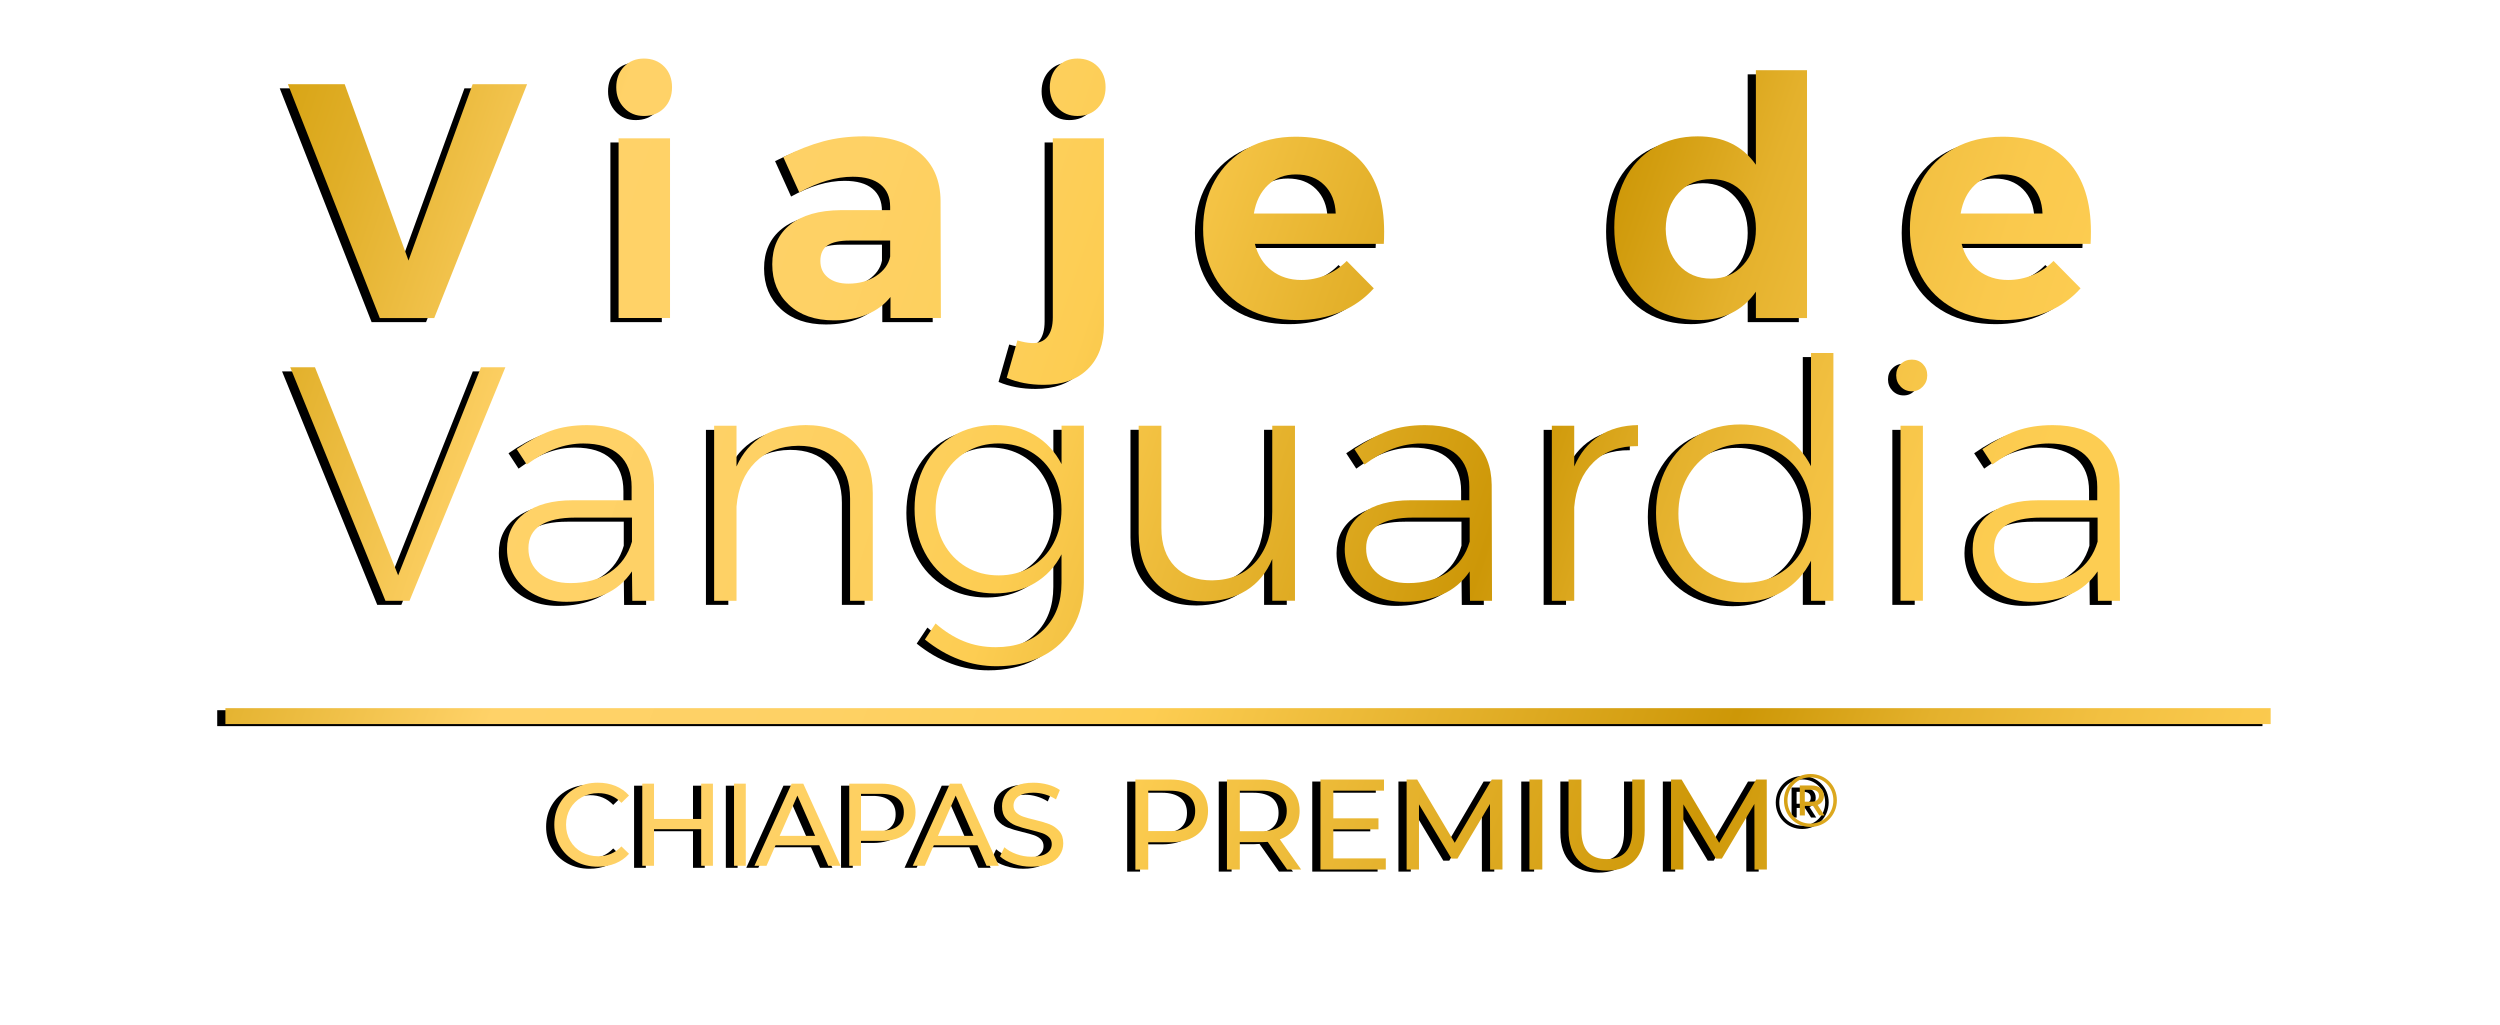 <svg xmlns="http://www.w3.org/2000/svg" xmlns:xlink="http://www.w3.org/1999/xlink" id="Capa_1" viewBox="0 0 1220 500"><defs><style>.cls-1{fill:url(#Degradado_sin_nombre_22);}.cls-2{fill:url(#Degradado_sin_nombre_22-27);}.cls-3{fill:url(#Degradado_sin_nombre_22-33);}.cls-4{fill:url(#Degradado_sin_nombre_22-32);}.cls-5{fill:url(#Degradado_sin_nombre_22-31);}.cls-6{fill:url(#Degradado_sin_nombre_22-30);}.cls-7{fill:url(#Degradado_sin_nombre_22-26);}.cls-8{fill:url(#Degradado_sin_nombre_22-29);}.cls-9{fill:url(#Degradado_sin_nombre_22-28);}.cls-10{fill:url(#Degradado_sin_nombre_22-20);}.cls-11{fill:url(#Degradado_sin_nombre_22-23);}.cls-12{fill:url(#Degradado_sin_nombre_22-21);}.cls-13{fill:url(#Degradado_sin_nombre_22-24);}.cls-14{fill:url(#Degradado_sin_nombre_22-22);}.cls-15{fill:url(#Degradado_sin_nombre_22-25);}.cls-16{fill:url(#Degradado_sin_nombre_22-14);}.cls-17{fill:url(#Degradado_sin_nombre_22-19);}.cls-18{fill:url(#Degradado_sin_nombre_22-17);}.cls-19{fill:url(#Degradado_sin_nombre_22-18);}.cls-20{fill:url(#Degradado_sin_nombre_22-11);}.cls-21{fill:url(#Degradado_sin_nombre_22-12);}.cls-22{fill:url(#Degradado_sin_nombre_22-16);}.cls-23{fill:url(#Degradado_sin_nombre_22-10);}.cls-24{fill:url(#Degradado_sin_nombre_22-15);}.cls-25{fill:url(#Degradado_sin_nombre_22-13);}.cls-26{fill:url(#Degradado_sin_nombre_22-7);}.cls-27{fill:url(#Degradado_sin_nombre_22-5);}.cls-28{fill:url(#Degradado_sin_nombre_22-9);}.cls-29{fill:url(#Degradado_sin_nombre_22-8);}.cls-30{fill:url(#Degradado_sin_nombre_22-6);}.cls-31{fill:url(#Degradado_sin_nombre_22-3);}.cls-32{fill:url(#Degradado_sin_nombre_22-2);}.cls-33{fill:url(#Degradado_sin_nombre_22-4);}</style><linearGradient id="Degradado_sin_nombre_22" x1="33.41" y1="203.11" x2="1076.92" y2="594.18" gradientUnits="userSpaceOnUse"><stop offset="0" stop-color="#cf9a01"></stop><stop offset=".09" stop-color="#e0ae27"></stop><stop offset=".22" stop-color="#ffd268"></stop><stop offset=".35" stop-color="#fed165"></stop><stop offset=".44" stop-color="#fdcf5b"></stop><stop offset=".49" stop-color="#fdcd52"></stop><stop offset=".73" stop-color="#cd9707"></stop><stop offset=".75" stop-color="#d29d0f"></stop><stop offset=".81" stop-color="#e4b12c"></stop><stop offset=".88" stop-color="#f2c041"></stop><stop offset=".94" stop-color="#fac94d"></stop><stop offset="1" stop-color="#fdcd52"></stop></linearGradient><linearGradient id="Degradado_sin_nombre_22-2" x1="38.91" y1="188.42" x2="1082.43" y2="579.49" xlink:href="#Degradado_sin_nombre_22"></linearGradient><linearGradient id="Degradado_sin_nombre_22-3" x1="45.08" y1="171.96" x2="1088.59" y2="563.03" xlink:href="#Degradado_sin_nombre_22"></linearGradient><linearGradient id="Degradado_sin_nombre_22-4" x1="51.22" y1="155.57" x2="1094.74" y2="546.64" xlink:href="#Degradado_sin_nombre_22"></linearGradient><linearGradient id="Degradado_sin_nombre_22-5" x1="56.12" y1="142.51" x2="1099.63" y2="533.58" xlink:href="#Degradado_sin_nombre_22"></linearGradient><linearGradient id="Degradado_sin_nombre_22-6" x1="61.15" y1="129.07" x2="1104.67" y2="520.14" xlink:href="#Degradado_sin_nombre_22"></linearGradient><linearGradient id="Degradado_sin_nombre_22-7" x1="67.11" y1="113.17" x2="1110.63" y2="504.23" xlink:href="#Degradado_sin_nombre_22"></linearGradient><linearGradient id="Degradado_sin_nombre_22-8" x1="76.48" y1="88.18" x2="1119.99" y2="479.25" xlink:href="#Degradado_sin_nombre_22"></linearGradient><linearGradient id="Degradado_sin_nombre_22-9" x1="-.29" y1="293.02" x2="1043.22" y2="684.09" xlink:href="#Degradado_sin_nombre_22"></linearGradient><linearGradient id="Degradado_sin_nombre_22-10" x1="4.51" y1="280.23" x2="1048.02" y2="671.3" xlink:href="#Degradado_sin_nombre_22"></linearGradient><linearGradient id="Degradado_sin_nombre_22-11" x1="8.25" y1="270.24" x2="1051.76" y2="661.31" xlink:href="#Degradado_sin_nombre_22"></linearGradient><linearGradient id="Degradado_sin_nombre_22-12" x1="10.59" y1="263.99" x2="1054.1" y2="655.06" xlink:href="#Degradado_sin_nombre_22"></linearGradient><linearGradient id="Degradado_sin_nombre_22-13" x1="16.07" y1="249.38" x2="1059.58" y2="640.45" xlink:href="#Degradado_sin_nombre_22"></linearGradient><linearGradient id="Degradado_sin_nombre_22-14" x1="20.1" y1="238.61" x2="1063.62" y2="629.68" xlink:href="#Degradado_sin_nombre_22"></linearGradient><linearGradient id="Degradado_sin_nombre_22-15" x1="25.82" y1="223.35" x2="1069.33" y2="614.42" xlink:href="#Degradado_sin_nombre_22"></linearGradient><linearGradient id="Degradado_sin_nombre_22-16" x1="56.2" y1="142.29" x2="1099.71" y2="533.35" xlink:href="#Degradado_sin_nombre_22"></linearGradient><linearGradient id="Degradado_sin_nombre_22-17" x1="46.45" y1="178.71" x2="918.37" y2="472.02" xlink:href="#Degradado_sin_nombre_22"></linearGradient><linearGradient id="Degradado_sin_nombre_22-18" x1="48.72" y1="171.95" x2="920.64" y2="465.26" xlink:href="#Degradado_sin_nombre_22"></linearGradient><linearGradient id="Degradado_sin_nombre_22-19" x1="58.15" y1="143.93" x2="930.07" y2="437.23" xlink:href="#Degradado_sin_nombre_22"></linearGradient><linearGradient id="Degradado_sin_nombre_22-20" x1="66.38" y1="119.45" x2="938.3" y2="412.75" xlink:href="#Degradado_sin_nombre_22"></linearGradient><linearGradient id="Degradado_sin_nombre_22-21" x1="81.64" y1="74.09" x2="953.56" y2="367.39" xlink:href="#Degradado_sin_nombre_22"></linearGradient><linearGradient id="Degradado_sin_nombre_22-22" x1="90.28" y1="48.42" x2="962.2" y2="341.72" xlink:href="#Degradado_sin_nombre_22"></linearGradient><linearGradient id="Degradado_sin_nombre_22-23" x1="99.21" y1="21.87" x2="971.13" y2="315.17" xlink:href="#Degradado_sin_nombre_22"></linearGradient><linearGradient id="Degradado_sin_nombre_22-24" x1="113.58" y1="-20.85" x2="985.5" y2="272.45" xlink:href="#Degradado_sin_nombre_22"></linearGradient><linearGradient id="Degradado_sin_nombre_22-25" x1="119.55" y1="-38.6" x2="991.47" y2="254.7" xlink:href="#Degradado_sin_nombre_22"></linearGradient><linearGradient id="Degradado_sin_nombre_22-26" x1="121.43" y1="-44.18" x2="993.35" y2="249.12" xlink:href="#Degradado_sin_nombre_22"></linearGradient><linearGradient id="Degradado_sin_nombre_22-27" x1="88.56" y1="53.51" x2="960.49" y2="346.81" xlink:href="#Degradado_sin_nombre_22"></linearGradient><linearGradient id="Degradado_sin_nombre_22-28" x1="99.42" y1="21.25" x2="971.34" y2="314.55" xlink:href="#Degradado_sin_nombre_22"></linearGradient><linearGradient id="Degradado_sin_nombre_22-29" x1="104.32" y1="6.67" x2="976.24" y2="299.97" xlink:href="#Degradado_sin_nombre_22"></linearGradient><linearGradient id="Degradado_sin_nombre_22-30" x1="115.37" y1="-26.17" x2="987.29" y2="267.13" xlink:href="#Degradado_sin_nombre_22"></linearGradient><linearGradient id="Degradado_sin_nombre_22-31" x1="126.36" y1="-58.86" x2="998.28" y2="234.44" xlink:href="#Degradado_sin_nombre_22"></linearGradient><linearGradient id="Degradado_sin_nombre_22-32" x1="153.52" y1="-139.6" x2="1025.45" y2="153.7" xlink:href="#Degradado_sin_nombre_22"></linearGradient><linearGradient id="Degradado_sin_nombre_22-33" x1="161.42" y1="-163.08" x2="1033.34" y2="130.22" xlink:href="#Degradado_sin_nombre_22"></linearGradient></defs><g><g><path d="M585.53,396.72c0,9.54-6.9,15.32-18.33,15.32h-10.86v13.31h-6.28v-43.94h17.14c11.42,0,18.33,5.77,18.33,15.32h0Zm-6.28-.01c0-6.28-4.21-9.85-12.24-9.85h-10.67v19.71h10.67c8.03,0,12.24-3.58,12.24-9.85h0Z"></path><path d="M624.13,425.34l-9.48-13.5c-.88,.06-1.82,.13-2.76,.13h-10.86v13.37h-6.28v-43.94h17.14c11.42,0,18.33,5.77,18.33,15.32,0,6.78-3.51,11.67-9.67,13.87l10.42,14.75h-6.84Zm-.19-28.62c0-6.28-4.21-9.85-12.24-9.85h-10.67v19.77h10.67c8.03,0,12.24-3.64,12.24-9.92h0Z"></path><path d="M672.27,419.88v5.46h-31.89v-43.94h31.01v5.46h-24.73v13.5h22.03v5.34h-22.03v14.19h25.61Z"></path><path d="M723.17,425.34l-.06-32.01-15.88,26.68h-2.89l-15.88-26.49v31.82h-6.03v-43.94h5.15l18.33,30.88,18.08-30.88h5.15l.06,43.94h-6.03Z"></path><path d="M742.37,381.4h6.28v43.94h-6.28v-43.94Z"></path><path d="M761.45,406.38v-24.98h6.28v24.73c0,9.73,4.46,14.12,12.37,14.12s12.43-4.39,12.43-14.12v-24.73h6.09v24.98c0,12.74-6.97,19.46-18.58,19.46s-18.58-6.72-18.58-19.46h-.01Z"></path><path d="M852.2,425.34l-.06-32.01-15.88,26.68h-2.89l-15.88-26.49v31.82h-6.03v-43.94h5.15l18.33,30.88,18.08-30.88h5.15l.06,43.94h-6.03Z"></path><path d="M892.4,391.56c0,7.28-5.67,12.99-12.95,12.99s-12.88-5.71-12.88-12.92,5.6-12.92,12.95-12.92,12.88,5.56,12.88,12.84h0Zm-1.72,.01c0-6.37-4.72-11.2-11.16-11.2s-11.23,4.98-11.23,11.27,4.79,11.27,11.16,11.27,11.23-4.98,11.23-11.34h0Zm-7.68,2.23l3.33,5.16h-2.52l-3.04-4.68h-3.99v4.68h-2.49v-14.64h5.85c3.66,0,5.93,1.94,5.93,4.98,0,2.23-1.13,3.81-3.07,4.5Zm.66-4.5c0-1.87-1.35-2.89-3.7-2.89h-3.22v5.82h3.22c2.34,0,3.7-1.06,3.7-2.93Z"></path><g><path d="M276.83,421.3c-3.22-1.77-5.75-4.22-7.58-7.33s-2.75-6.61-2.75-10.51,.92-7.4,2.75-10.51,4.37-5.55,7.61-7.33c3.24-1.78,6.87-2.67,10.88-2.67,3.13,0,5.99,.52,8.59,1.57,2.59,1.05,4.81,2.6,6.64,4.67l-3.72,3.61c-3.02-3.17-6.78-4.75-11.28-4.75-2.97,0-5.67,.67-8.07,2s-4.28,3.18-5.64,5.52c-1.36,2.35-2.03,4.98-2.03,7.88s.68,5.52,2.03,7.87c1.36,2.35,3.24,4.19,5.64,5.53,2.4,1.34,5.1,2,8.07,2,4.47,0,8.23-1.6,11.28-4.81l3.72,3.61c-1.83,2.06-4.06,3.63-6.67,4.7-2.62,1.07-5.49,1.6-8.62,1.6-4.01,0-7.62-.89-10.85-2.66Z"></path><path d="M343.91,383.42v40.08h-5.73v-17.86h-23.02v17.86h-5.73v-40.08h5.73v17.23h23.02v-17.23h5.73Z"></path><path d="M354.21,383.42h5.73v40.08h-5.73v-40.08Z"></path><path d="M395.78,413.48h-21.3l-4.41,10.02h-5.9l18.15-40.08h5.67l18.21,40.08h-6.01l-4.41-10.02Zm-2-4.58l-8.65-19.64-8.65,19.64h17.29Z"></path><path d="M438.32,387.14c2.98,2.48,4.47,5.9,4.47,10.25s-1.49,7.77-4.47,10.25c-2.97,2.48-7.06,3.72-12.25,3.72h-9.91v12.14h-5.73v-40.08h15.63c5.19,0,9.28,1.24,12.25,3.72Zm-4.12,16.92c1.91-1.54,2.87-3.77,2.87-6.67s-.96-5.12-2.87-6.67c-1.91-1.54-4.67-2.32-8.3-2.32h-9.73v17.98h9.73c3.63,0,6.4-.77,8.3-2.32Z"></path><path d="M473.02,413.48h-21.3l-4.41,10.02h-5.9l18.15-40.08h5.67l18.21,40.08h-6.01l-4.41-10.02Zm-2-4.58l-8.65-19.64-8.65,19.64h17.29Z"></path><path d="M490.62,422.56c-2.81-.94-5.01-2.15-6.61-3.64l2.12-4.47c1.53,1.37,3.48,2.49,5.87,3.35,2.38,.86,4.84,1.29,7.35,1.29,3.32,0,5.8-.56,7.44-1.69s2.46-2.62,2.46-4.5c0-1.37-.45-2.49-1.34-3.35-.9-.86-2-1.52-3.32-1.97-1.32-.46-3.18-.97-5.58-1.55-3.01-.72-5.45-1.45-7.3-2.17-1.85-.72-3.44-1.84-4.75-3.35-1.32-1.51-1.97-3.54-1.97-6.1,0-2.14,.56-4.07,1.69-5.78,1.13-1.72,2.84-3.09,5.12-4.12,2.29-1.03,5.13-1.55,8.53-1.55,2.37,0,4.7,.31,6.98,.92,2.29,.61,4.26,1.49,5.9,2.64l-1.89,4.58c-1.68-1.07-3.47-1.88-5.38-2.44-1.91-.55-3.78-.83-5.61-.83-3.24,0-5.68,.59-7.3,1.78-1.62,1.18-2.43,2.71-2.43,4.58,0,1.37,.46,2.49,1.37,3.35,.92,.86,2.05,1.53,3.41,2,1.36,.48,3.2,.98,5.53,1.52,3.01,.72,5.44,1.45,7.27,2.17s3.41,1.83,4.72,3.32c1.32,1.49,1.97,3.49,1.97,6.01,0,2.1-.57,4.02-1.72,5.75-1.14,1.74-2.88,3.11-5.21,4.12-2.33,1.01-5.19,1.52-8.59,1.52-3.01,0-5.92-.46-8.73-1.4Z"></path></g></g><rect x="106" y="346.58" width="998.08" height="7.77"></rect></g><g><g><path class="cls-1" d="M589.53,395.72c0,9.54-6.9,15.32-18.33,15.32h-10.86v13.31h-6.28v-43.94h17.14c11.42,0,18.33,5.77,18.33,15.32h0Zm-6.28-.01c0-6.28-4.21-9.85-12.24-9.85h-10.67v19.71h10.67c8.03,0,12.24-3.58,12.24-9.85h0Z"></path><path class="cls-32" d="M628.13,424.34l-9.48-13.5c-.88,.06-1.82,.13-2.76,.13h-10.86v13.37h-6.28v-43.94h17.14c11.42,0,18.33,5.77,18.33,15.32,0,6.78-3.51,11.67-9.67,13.87l10.42,14.75h-6.84Zm-.19-28.62c0-6.28-4.21-9.85-12.24-9.85h-10.67v19.77h10.67c8.03,0,12.24-3.64,12.24-9.92h0Z"></path><path class="cls-31" d="M676.27,418.88v5.46h-31.89v-43.94h31.01v5.46h-24.73v13.5h22.03v5.34h-22.03v14.19h25.61Z"></path><path class="cls-33" d="M727.17,424.34l-.06-32.01-15.88,26.68h-2.89l-15.88-26.49v31.82h-6.03v-43.94h5.15l18.33,30.88,18.08-30.88h5.15l.06,43.94h-6.03Z"></path><path class="cls-27" d="M746.37,380.4h6.28v43.94h-6.28v-43.94Z"></path><path class="cls-30" d="M765.45,405.38v-24.98h6.28v24.73c0,9.73,4.46,14.12,12.37,14.12s12.43-4.39,12.43-14.12v-24.73h6.09v24.98c0,12.74-6.97,19.46-18.58,19.46s-18.58-6.72-18.58-19.46h-.01Z"></path><path class="cls-26" d="M856.2,424.34l-.06-32.01-15.88,26.68h-2.89l-15.88-26.49v31.82h-6.03v-43.94h5.15l18.33,30.88,18.08-30.88h5.15l.06,43.94h-6.03Z"></path><path class="cls-29" d="M896.4,390.56c0,7.28-5.67,12.99-12.95,12.99s-12.88-5.71-12.88-12.92,5.6-12.92,12.95-12.92,12.88,5.56,12.88,12.84h0Zm-1.72,.01c0-6.37-4.72-11.2-11.16-11.2s-11.23,4.98-11.23,11.27,4.79,11.27,11.16,11.27,11.23-4.98,11.23-11.34h0Zm-7.68,2.23l3.33,5.16h-2.52l-3.04-4.68h-3.99v4.68h-2.49v-14.64h5.85c3.66,0,5.93,1.94,5.93,4.98,0,2.23-1.13,3.81-3.07,4.5Zm.66-4.5c0-1.87-1.35-2.89-3.7-2.89h-3.22v5.82h3.22c2.34,0,3.7-1.06,3.7-2.93Z"></path><g><path class="cls-28" d="M280.83,420.3c-3.22-1.77-5.75-4.22-7.58-7.33s-2.75-6.61-2.75-10.51,.92-7.4,2.75-10.51,4.37-5.55,7.61-7.33c3.24-1.78,6.87-2.67,10.88-2.67,3.13,0,5.99,.52,8.59,1.57,2.59,1.05,4.81,2.6,6.64,4.67l-3.72,3.61c-3.02-3.17-6.78-4.75-11.28-4.75-2.97,0-5.67,.67-8.07,2s-4.28,3.18-5.64,5.52c-1.36,2.35-2.03,4.98-2.03,7.88s.68,5.52,2.03,7.87c1.36,2.35,3.24,4.19,5.64,5.53,2.4,1.34,5.1,2,8.07,2,4.47,0,8.23-1.6,11.28-4.81l3.72,3.61c-1.83,2.06-4.06,3.63-6.67,4.7-2.62,1.07-5.49,1.6-8.62,1.6-4.01,0-7.62-.89-10.85-2.66Z"></path><path class="cls-23" d="M347.91,382.42v40.08h-5.73v-17.86h-23.02v17.86h-5.73v-40.08h5.73v17.23h23.02v-17.23h5.73Z"></path><path class="cls-20" d="M358.21,382.42h5.73v40.08h-5.73v-40.08Z"></path><path class="cls-21" d="M399.78,412.48h-21.3l-4.41,10.02h-5.9l18.15-40.08h5.67l18.21,40.08h-6.01l-4.41-10.02Zm-2-4.58l-8.65-19.64-8.65,19.64h17.29Z"></path><path class="cls-25" d="M442.32,386.14c2.98,2.48,4.47,5.9,4.47,10.25s-1.49,7.77-4.47,10.25c-2.97,2.48-7.06,3.72-12.25,3.72h-9.91v12.14h-5.73v-40.08h15.63c5.19,0,9.28,1.24,12.25,3.72Zm-4.12,16.92c1.91-1.54,2.87-3.77,2.87-6.67s-.96-5.12-2.87-6.67c-1.91-1.54-4.67-2.32-8.3-2.32h-9.73v17.98h9.73c3.63,0,6.4-.77,8.3-2.32Z"></path><path class="cls-16" d="M477.02,412.48h-21.3l-4.41,10.02h-5.9l18.15-40.08h5.67l18.21,40.08h-6.01l-4.41-10.02Zm-2-4.58l-8.65-19.64-8.65,19.64h17.29Z"></path><path class="cls-24" d="M494.62,421.56c-2.81-.94-5.01-2.15-6.61-3.64l2.12-4.47c1.53,1.37,3.48,2.49,5.87,3.35,2.38,.86,4.84,1.29,7.35,1.29,3.32,0,5.8-.56,7.44-1.69s2.46-2.62,2.46-4.5c0-1.37-.45-2.49-1.34-3.35-.9-.86-2-1.52-3.32-1.97-1.32-.46-3.18-.97-5.58-1.55-3.01-.72-5.45-1.45-7.3-2.17-1.85-.72-3.44-1.84-4.75-3.35-1.32-1.51-1.97-3.54-1.97-6.1,0-2.14,.56-4.07,1.69-5.78,1.13-1.72,2.84-3.09,5.12-4.12,2.29-1.03,5.13-1.55,8.53-1.55,2.37,0,4.7,.31,6.98,.92,2.29,.61,4.26,1.49,5.9,2.64l-1.89,4.58c-1.68-1.07-3.47-1.88-5.38-2.44-1.91-.55-3.78-.83-5.61-.83-3.24,0-5.68,.59-7.3,1.78-1.62,1.18-2.43,2.71-2.43,4.58,0,1.37,.46,2.49,1.37,3.35,.92,.86,2.05,1.53,3.41,2,1.36,.48,3.2,.98,5.53,1.52,3.01,.72,5.44,1.45,7.27,2.17s3.41,1.83,4.72,3.32c1.32,1.49,1.97,3.49,1.97,6.01,0,2.1-.57,4.02-1.72,5.75-1.14,1.74-2.88,3.11-5.21,4.12-2.33,1.01-5.19,1.52-8.59,1.52-3.01,0-5.92-.46-8.73-1.4Z"></path></g></g><rect class="cls-22" x="110" y="345.58" width="998.08" height="7.77"></rect></g><g><g><path d="M137.65,181.24h12.06l40.59,101.55,40.42-101.55h11.9l-46.78,113.94h-11.74l-46.46-113.94Z"></path><path d="M304.56,295.18l-.16-14.34c-3.37,5-7.77,8.72-13.2,11.17-5.44,2.45-11.68,3.67-18.75,3.67-5.76,0-10.84-1.11-15.24-3.34-4.4-2.23-7.8-5.3-10.19-9.21-2.39-3.91-3.59-8.31-3.59-13.2,0-7.39,2.85-13.2,8.56-17.44,5.71-4.24,13.55-6.36,23.55-6.36h28.69v-6.52c0-6.74-2.01-11.95-6.03-15.65-4.02-3.69-9.89-5.54-17.6-5.54-9.13,0-18.31,3.42-27.55,10.27l-4.89-7.5c5.76-4.02,11.25-6.98,16.46-8.88,5.22-1.9,11.19-2.85,17.93-2.85,10.32,0,18.31,2.58,23.96,7.74,5.65,5.16,8.53,12.31,8.64,21.43l.16,56.56h-10.76Zm-10.84-13.94c5.27-3.53,8.83-8.5,10.68-14.91v-11.74h-27.55c-7.5,0-13.2,1.25-17.11,3.75-3.91,2.5-5.87,6.25-5.87,11.25s1.87,9.21,5.62,12.31c3.75,3.1,8.72,4.65,14.92,4.65,7.6,0,14.04-1.76,19.32-5.3Z"></path><path d="M413.2,218.32c5.81,5.92,8.72,14.05,8.72,24.37v52.49h-11.08v-49.88c0-8.04-2.23-14.34-6.68-18.91-4.46-4.56-10.65-6.85-18.58-6.85-8.8,.11-15.84,2.83-21.11,8.15-5.27,5.33-8.29,12.5-9.05,21.52v45.97h-10.92v-85.41h10.92v19.89c2.93-6.63,7.25-11.63,12.96-15,5.71-3.37,12.63-5.11,20.78-5.22,10.21,0,18.23,2.96,24.04,8.88Z"></path><path d="M524.93,209.76v76.45c0,8.26-1.74,15.48-5.22,21.68-3.48,6.19-8.45,10.95-14.91,14.26-6.47,3.31-13.94,4.97-22.41,4.97-12.61,0-24.29-4.35-35.04-13.04l5.22-7.82c4.34,3.8,8.91,6.68,13.69,8.64,4.78,1.96,10,2.93,15.65,2.93,9.78,0,17.58-2.85,23.39-8.56,5.81-5.71,8.72-13.34,8.72-22.9v-13.86c-3.04,5.98-7.39,10.65-13.04,14.02-5.65,3.37-12.17,5.05-19.56,5.05s-14.37-1.77-20.29-5.3c-5.92-3.53-10.54-8.42-13.85-14.67-3.32-6.25-4.97-13.34-4.97-21.27s1.66-15,4.97-21.19c3.31-6.19,7.96-11.03,13.94-14.51,5.97-3.48,12.77-5.22,20.38-5.22s13.85,1.66,19.4,4.97c5.54,3.32,9.89,8.02,13.04,14.1v-18.75h10.92Zm-25.75,68.87c4.67-2.77,8.31-6.6,10.92-11.49,2.61-4.89,3.91-10.38,3.91-16.46s-1.3-11.74-3.91-16.63c-2.61-4.89-6.25-8.72-10.92-11.49-4.67-2.77-9.94-4.16-15.81-4.16s-11.14,1.39-15.81,4.16c-4.67,2.77-8.34,6.6-11,11.49-2.66,4.89-3.99,10.43-3.99,16.63s1.33,11.71,3.99,16.54c2.66,4.84,6.3,8.64,10.92,11.41,4.62,2.77,9.92,4.16,15.89,4.16s11.14-1.39,15.81-4.16Z"></path><path d="M627.95,209.76v85.41h-11.08v-20.38c-2.83,6.74-7.04,11.85-12.63,15.32-5.6,3.48-12.36,5.27-20.29,5.38-10.11,0-18.01-2.96-23.72-8.88-5.71-5.92-8.56-14.04-8.56-24.37v-52.49h11.08v49.88c0,8.04,2.2,14.32,6.6,18.83,4.4,4.51,10.46,6.76,18.17,6.76,9.13-.11,16.3-3.23,21.52-9.37,5.22-6.14,7.82-14.21,7.82-24.21v-41.89h11.08Z"></path><path d="M713.36,295.18l-.16-14.34c-3.37,5-7.77,8.72-13.2,11.17-5.44,2.45-11.68,3.67-18.75,3.67-5.76,0-10.84-1.11-15.24-3.34-4.4-2.23-7.8-5.3-10.19-9.21-2.39-3.91-3.59-8.31-3.59-13.2,0-7.39,2.85-13.2,8.56-17.44,5.71-4.24,13.55-6.36,23.55-6.36h28.69v-6.52c0-6.74-2.01-11.95-6.03-15.65-4.02-3.69-9.89-5.54-17.6-5.54-9.13,0-18.31,3.42-27.55,10.27l-4.89-7.5c5.76-4.02,11.25-6.98,16.46-8.88,5.22-1.9,11.19-2.85,17.93-2.85,10.32,0,18.31,2.58,23.96,7.74,5.65,5.16,8.53,12.31,8.64,21.43l.16,56.56h-10.76Zm-10.84-13.94c5.27-3.53,8.83-8.5,10.68-14.91v-11.74h-27.55c-7.5,0-13.2,1.25-17.11,3.75-3.91,2.5-5.87,6.25-5.87,11.25s1.87,9.21,5.62,12.31c3.75,3.1,8.72,4.65,14.92,4.65,7.6,0,14.04-1.76,19.32-5.3Z"></path><path d="M776.36,214.74c5.27-3.42,11.6-5.19,18.99-5.3v10.27c-9.02-.11-16.27,2.53-21.76,7.91-5.49,5.38-8.61,12.69-9.37,21.92v45.64h-10.92v-85.41h10.92v19.89c2.83-6.52,6.87-11.49,12.14-14.91Z"></path><path d="M890.7,174.23v120.95h-10.92v-19.56c-3.26,6.41-7.82,11.38-13.69,14.91-5.87,3.53-12.71,5.3-20.54,5.3s-15.21-1.85-21.52-5.54c-6.3-3.69-11.19-8.86-14.67-15.48-3.48-6.63-5.22-14.12-5.22-22.49s1.76-15.81,5.3-22.33c3.53-6.52,8.42-11.63,14.67-15.32,6.25-3.69,13.34-5.54,21.27-5.54s14.7,1.79,20.62,5.38c5.92,3.59,10.51,8.59,13.77,15v-55.26h10.92Zm-26.57,107.82c4.89-2.88,8.72-6.87,11.49-11.98,2.77-5.11,4.16-10.92,4.16-17.44s-1.38-12.36-4.16-17.52c-2.77-5.16-6.6-9.21-11.49-12.14-4.89-2.93-10.43-4.4-16.63-4.4s-11.74,1.47-16.63,4.4c-4.89,2.93-8.75,6.98-11.57,12.14-2.83,5.16-4.24,11-4.24,17.52s1.39,12.33,4.16,17.44c2.77,5.11,6.63,9.1,11.57,11.98,4.94,2.88,10.51,4.32,16.71,4.32s11.74-1.44,16.63-4.32Z"></path><path d="M934.38,179.69c1.41,1.47,2.12,3.29,2.12,5.46s-.73,4.02-2.2,5.54c-1.47,1.52-3.23,2.28-5.3,2.28-2.17,0-3.99-.76-5.46-2.28-1.47-1.52-2.2-3.37-2.2-5.54s.73-3.99,2.2-5.46c1.47-1.47,3.29-2.2,5.46-2.2s3.97,.73,5.38,2.2Zm-10.92,30.07h10.92v85.41h-10.92v-85.41Z"></path><path d="M1019.79,295.18l-.16-14.34c-3.37,5-7.77,8.72-13.2,11.17-5.44,2.45-11.68,3.67-18.75,3.67-5.76,0-10.84-1.11-15.24-3.34-4.4-2.23-7.8-5.3-10.19-9.21-2.39-3.91-3.59-8.31-3.59-13.2,0-7.39,2.85-13.2,8.56-17.44,5.71-4.24,13.55-6.36,23.55-6.36h28.69v-6.52c0-6.74-2.01-11.95-6.03-15.65-4.02-3.69-9.89-5.54-17.6-5.54-9.13,0-18.31,3.42-27.55,10.27l-4.89-7.5c5.76-4.02,11.25-6.98,16.46-8.88,5.22-1.9,11.19-2.85,17.93-2.85,10.32,0,18.31,2.58,23.96,7.74,5.65,5.16,8.53,12.31,8.64,21.43l.16,56.56h-10.76Zm-10.84-13.94c5.27-3.53,8.83-8.5,10.68-14.91v-11.74h-27.55c-7.5,0-13.2,1.25-17.11,3.75-3.91,2.5-5.87,6.25-5.87,11.25s1.87,9.21,5.62,12.31c3.75,3.1,8.72,4.65,14.92,4.65,7.6,0,14.04-1.76,19.32-5.3Z"></path></g><g><path d="M136.51,43.1h27.71l31.13,86.06,31.3-86.06h26.57l-45.31,114.1h-26.57l-44.83-114.1Z"></path><path d="M320.12,34.47c2.55,2.61,3.83,5.98,3.83,10.11s-1.28,7.5-3.83,10.11c-2.55,2.61-5.84,3.91-9.86,3.91s-7.15-1.33-9.7-3.99c-2.55-2.66-3.83-6-3.83-10.02s1.28-7.5,3.83-10.11c2.55-2.61,5.79-3.91,9.7-3.91s7.31,1.3,9.86,3.91Zm-22.25,35.04h25.1v87.69h-25.1V69.51Z"></path><path d="M430.56,157.2v-10.27c-2.93,3.7-6.74,6.52-11.41,8.48-4.67,1.96-10.05,2.93-16.14,2.93-9.24,0-16.57-2.53-22-7.58-5.44-5.05-8.15-11.65-8.15-19.8s2.91-14.7,8.72-19.32c5.81-4.62,14.04-6.98,24.69-7.09h24.12v-1.63c0-4.67-1.55-8.29-4.65-10.84-3.1-2.55-7.64-3.83-13.61-3.83-8.15,0-16.84,2.55-26.08,7.66l-7.82-17.28c6.95-3.48,13.47-6.03,19.56-7.66,6.08-1.63,12.77-2.44,20.05-2.44,11.74,0,20.84,2.77,27.3,8.31,6.46,5.54,9.75,13.26,9.86,23.15l.16,57.21h-24.61Zm-7.01-20.54c3.8-2.5,6.08-5.65,6.85-9.45v-7.82h-19.72c-4.89,0-8.5,.79-10.84,2.36-2.34,1.58-3.5,4.1-3.5,7.58s1.22,6.06,3.67,8.07c2.45,2.01,5.79,3.02,10.02,3.02,5.22,0,9.72-1.25,13.53-3.75Z"></path><path d="M499.5,169.43c3.37,.11,5.92-.92,7.66-3.1,1.74-2.17,2.61-5.33,2.61-9.45V69.51h24.94v91.28c0,9.02-2.61,16.11-7.82,21.27-5.22,5.16-12.39,7.74-21.52,7.74-6.74,0-12.77-1.14-18.09-3.42l5.22-18.26c2.5,.76,4.84,1.19,7.01,1.3Zm32.19-134.96c2.55,2.61,3.83,5.98,3.83,10.11s-1.28,7.5-3.83,10.11c-2.55,2.61-5.84,3.91-9.86,3.91s-7.15-1.33-9.7-3.99c-2.55-2.66-3.83-6-3.83-10.02s1.28-7.5,3.83-10.11c2.55-2.61,5.79-3.91,9.7-3.91s7.31,1.3,9.86,3.91Z"></path><path d="M660.46,80.92c7.33,8.15,11,19.51,11,34.07,0,2.61-.06,4.62-.16,6.03h-62.92c1.41,5.54,4.13,9.86,8.15,12.96,4.02,3.1,8.86,4.65,14.51,4.65,4.13,0,8.09-.79,11.9-2.36,3.8-1.57,7.23-3.88,10.27-6.93l13.2,13.37c-4.46,5-9.86,8.83-16.22,11.49-6.36,2.66-13.45,3.99-21.27,3.99-9.24,0-17.31-1.85-24.21-5.54-6.9-3.69-12.22-8.91-15.97-15.65-3.75-6.74-5.62-14.51-5.62-23.31s1.9-16.76,5.7-23.55c3.8-6.79,9.13-12.06,15.97-15.81,6.85-3.75,14.67-5.62,23.47-5.62,14.12,0,24.86,4.07,32.19,12.22Zm-12.63,25.27c-.22-5.76-2.07-10.38-5.54-13.85-3.48-3.48-8.1-5.22-13.86-5.22-5.43,0-9.97,1.71-13.61,5.13-3.64,3.42-5.95,8.07-6.93,13.94h39.94Z"></path><path d="M877.82,36.26v120.95h-24.94v-12.88c-3.15,4.56-7.06,8.02-11.74,10.35-4.67,2.34-10,3.5-15.97,3.5-8.26,0-15.51-1.87-21.76-5.62-6.25-3.75-11.08-9.05-14.51-15.89-3.42-6.85-5.13-14.72-5.13-23.63s1.68-16.57,5.05-23.31c3.37-6.74,8.15-11.95,14.34-15.65,6.19-3.69,13.31-5.54,21.35-5.54,12.39,0,21.84,4.62,28.36,13.85V36.26h24.94Zm-31.05,94.95c4.08-4.51,6.11-10.35,6.11-17.52s-2.04-13.01-6.11-17.52c-4.08-4.51-9.32-6.76-15.73-6.76s-11.82,2.26-15.89,6.76c-4.08,4.51-6.17,10.35-6.28,17.52,.11,7.17,2.2,13.01,6.28,17.52,4.08,4.51,9.37,6.76,15.89,6.76s11.65-2.25,15.73-6.76Z"></path><path d="M1005.37,80.92c7.33,8.15,11,19.51,11,34.07,0,2.61-.06,4.62-.16,6.03h-62.92c1.41,5.54,4.13,9.86,8.15,12.96,4.02,3.1,8.86,4.65,14.51,4.65,4.13,0,8.09-.79,11.9-2.36,3.8-1.57,7.23-3.88,10.27-6.93l13.2,13.37c-4.46,5-9.86,8.83-16.22,11.49-6.36,2.66-13.45,3.99-21.27,3.99-9.24,0-17.31-1.85-24.21-5.54-6.9-3.69-12.22-8.91-15.97-15.65-3.75-6.74-5.62-14.51-5.62-23.31s1.9-16.76,5.7-23.55c3.8-6.79,9.13-12.06,15.97-15.81,6.85-3.75,14.67-5.62,23.47-5.62,14.12,0,24.86,4.07,32.19,12.22Zm-12.63,25.27c-.22-5.76-2.07-10.38-5.54-13.85-3.48-3.48-8.1-5.22-13.86-5.22-5.43,0-9.97,1.71-13.61,5.13-3.64,3.42-5.95,8.07-6.93,13.94h39.94Z"></path></g></g><g><g><path class="cls-18" d="M141.65,179.24h12.06l40.59,101.55,40.42-101.55h11.9l-46.78,113.94h-11.74l-46.46-113.94Z"></path><path class="cls-19" d="M308.56,293.18l-.16-14.34c-3.37,5-7.77,8.72-13.2,11.17-5.44,2.45-11.68,3.67-18.75,3.67-5.76,0-10.84-1.11-15.24-3.34-4.4-2.23-7.8-5.3-10.19-9.21-2.39-3.91-3.59-8.31-3.59-13.2,0-7.39,2.85-13.2,8.56-17.44,5.71-4.24,13.55-6.36,23.55-6.36h28.69v-6.52c0-6.74-2.01-11.95-6.03-15.65-4.02-3.69-9.89-5.54-17.6-5.54-9.13,0-18.31,3.42-27.55,10.27l-4.89-7.5c5.76-4.02,11.25-6.98,16.46-8.88,5.22-1.9,11.19-2.85,17.93-2.85,10.32,0,18.31,2.58,23.96,7.74,5.65,5.16,8.53,12.31,8.64,21.43l.16,56.56h-10.76Zm-10.84-13.94c5.27-3.53,8.83-8.5,10.68-14.91v-11.74h-27.55c-7.5,0-13.2,1.25-17.11,3.75-3.91,2.5-5.87,6.25-5.87,11.25s1.87,9.21,5.62,12.31c3.75,3.1,8.72,4.65,14.92,4.65,7.6,0,14.04-1.76,19.32-5.3Z"></path><path class="cls-17" d="M417.2,216.32c5.81,5.92,8.72,14.05,8.72,24.37v52.49h-11.08v-49.88c0-8.04-2.23-14.34-6.68-18.91-4.46-4.56-10.65-6.85-18.58-6.85-8.8,.11-15.84,2.83-21.11,8.15-5.27,5.33-8.29,12.5-9.05,21.52v45.97h-10.92v-85.41h10.92v19.89c2.93-6.63,7.25-11.63,12.96-15,5.71-3.37,12.63-5.11,20.78-5.22,10.21,0,18.23,2.96,24.04,8.88Z"></path><path class="cls-10" d="M528.93,207.76v76.45c0,8.26-1.74,15.48-5.22,21.68-3.48,6.19-8.45,10.95-14.91,14.26-6.47,3.31-13.94,4.97-22.41,4.97-12.61,0-24.29-4.35-35.04-13.04l5.22-7.82c4.34,3.8,8.91,6.68,13.69,8.64,4.78,1.96,10,2.93,15.65,2.93,9.78,0,17.58-2.85,23.39-8.56,5.81-5.71,8.72-13.34,8.72-22.9v-13.86c-3.04,5.98-7.39,10.65-13.04,14.02-5.65,3.37-12.17,5.05-19.56,5.05s-14.37-1.77-20.29-5.3c-5.92-3.53-10.54-8.42-13.85-14.67-3.32-6.25-4.97-13.34-4.97-21.27s1.66-15,4.97-21.19c3.31-6.19,7.96-11.03,13.94-14.51,5.97-3.48,12.77-5.22,20.38-5.22s13.85,1.66,19.4,4.97c5.54,3.32,9.89,8.02,13.04,14.1v-18.75h10.92Zm-25.75,68.87c4.67-2.77,8.31-6.6,10.92-11.49,2.61-4.89,3.91-10.38,3.91-16.46s-1.3-11.74-3.91-16.63c-2.61-4.89-6.25-8.72-10.92-11.49-4.67-2.77-9.94-4.16-15.81-4.16s-11.14,1.39-15.81,4.16c-4.67,2.77-8.34,6.6-11,11.49-2.66,4.89-3.99,10.43-3.99,16.63s1.33,11.71,3.99,16.54c2.66,4.84,6.3,8.64,10.92,11.41,4.62,2.77,9.92,4.16,15.89,4.16s11.14-1.39,15.81-4.16Z"></path><path class="cls-12" d="M631.95,207.76v85.41h-11.08v-20.38c-2.83,6.74-7.04,11.85-12.63,15.32-5.6,3.48-12.36,5.27-20.29,5.38-10.11,0-18.01-2.96-23.72-8.88-5.71-5.92-8.56-14.04-8.56-24.37v-52.49h11.08v49.88c0,8.04,2.2,14.32,6.6,18.83,4.4,4.51,10.46,6.76,18.17,6.76,9.13-.11,16.3-3.23,21.52-9.37,5.22-6.14,7.82-14.21,7.82-24.21v-41.89h11.08Z"></path><path class="cls-14" d="M717.36,293.18l-.16-14.34c-3.37,5-7.77,8.72-13.2,11.17-5.44,2.45-11.68,3.67-18.75,3.67-5.76,0-10.84-1.11-15.24-3.34-4.4-2.23-7.8-5.3-10.19-9.21-2.39-3.91-3.59-8.31-3.59-13.2,0-7.39,2.85-13.2,8.56-17.44,5.71-4.24,13.55-6.36,23.55-6.36h28.69v-6.52c0-6.74-2.01-11.95-6.03-15.65-4.02-3.69-9.89-5.54-17.6-5.54-9.13,0-18.31,3.42-27.55,10.27l-4.89-7.5c5.76-4.02,11.25-6.98,16.46-8.88,5.22-1.9,11.19-2.85,17.93-2.85,10.32,0,18.31,2.58,23.96,7.74,5.65,5.16,8.53,12.31,8.64,21.43l.16,56.56h-10.76Zm-10.84-13.94c5.27-3.53,8.83-8.5,10.68-14.91v-11.74h-27.55c-7.5,0-13.2,1.25-17.11,3.75-3.91,2.5-5.87,6.25-5.87,11.25s1.87,9.21,5.62,12.31c3.75,3.1,8.72,4.65,14.92,4.65,7.6,0,14.04-1.76,19.32-5.3Z"></path><path class="cls-11" d="M780.36,212.74c5.27-3.42,11.6-5.19,18.99-5.3v10.27c-9.02-.11-16.27,2.53-21.76,7.91-5.49,5.38-8.61,12.69-9.37,21.92v45.64h-10.92v-85.41h10.92v19.89c2.83-6.52,6.87-11.49,12.14-14.91Z"></path><path class="cls-13" d="M894.7,172.23v120.95h-10.92v-19.56c-3.26,6.41-7.82,11.38-13.69,14.91-5.87,3.53-12.71,5.3-20.54,5.3s-15.21-1.85-21.52-5.54c-6.3-3.69-11.19-8.86-14.67-15.48-3.48-6.63-5.22-14.12-5.22-22.49s1.76-15.81,5.3-22.33c3.53-6.52,8.42-11.63,14.67-15.32,6.25-3.69,13.34-5.54,21.27-5.54s14.7,1.79,20.62,5.38c5.92,3.59,10.51,8.59,13.77,15v-55.26h10.92Zm-26.57,107.82c4.89-2.88,8.72-6.87,11.49-11.98,2.77-5.11,4.16-10.92,4.16-17.44s-1.38-12.36-4.16-17.52c-2.77-5.16-6.6-9.21-11.49-12.14-4.89-2.93-10.43-4.4-16.63-4.4s-11.74,1.47-16.63,4.4c-4.89,2.93-8.75,6.98-11.57,12.14-2.83,5.16-4.24,11-4.24,17.52s1.39,12.33,4.16,17.44c2.77,5.11,6.63,9.1,11.57,11.98,4.94,2.88,10.51,4.32,16.71,4.32s11.74-1.44,16.63-4.32Z"></path><path class="cls-15" d="M938.38,177.69c1.41,1.47,2.12,3.29,2.12,5.46s-.73,4.02-2.2,5.54c-1.47,1.52-3.23,2.28-5.3,2.28-2.17,0-3.99-.76-5.46-2.28-1.47-1.52-2.2-3.37-2.2-5.54s.73-3.99,2.2-5.46c1.47-1.47,3.29-2.2,5.46-2.2s3.97,.73,5.38,2.2Zm-10.92,30.07h10.92v85.41h-10.92v-85.41Z"></path><path class="cls-7" d="M1023.79,293.18l-.16-14.34c-3.37,5-7.77,8.72-13.2,11.17-5.44,2.45-11.68,3.67-18.75,3.67-5.76,0-10.84-1.11-15.24-3.34-4.4-2.23-7.8-5.3-10.19-9.21-2.39-3.91-3.59-8.31-3.59-13.2,0-7.39,2.85-13.2,8.56-17.44,5.71-4.24,13.55-6.36,23.55-6.36h28.69v-6.52c0-6.74-2.01-11.95-6.03-15.65-4.02-3.69-9.89-5.54-17.6-5.54-9.13,0-18.31,3.42-27.55,10.27l-4.89-7.5c5.76-4.02,11.25-6.98,16.46-8.88,5.22-1.9,11.19-2.85,17.93-2.85,10.32,0,18.31,2.58,23.96,7.74,5.65,5.16,8.53,12.31,8.64,21.43l.16,56.56h-10.76Zm-10.84-13.94c5.27-3.53,8.83-8.5,10.68-14.91v-11.74h-27.55c-7.5,0-13.2,1.25-17.11,3.75-3.91,2.5-5.87,6.25-5.87,11.25s1.87,9.21,5.62,12.31c3.75,3.1,8.72,4.65,14.92,4.65,7.6,0,14.04-1.76,19.32-5.3Z"></path></g><g><path class="cls-2" d="M140.51,41.1h27.71l31.13,86.06,31.3-86.06h26.57l-45.31,114.1h-26.57l-44.83-114.1Z"></path><path class="cls-9" d="M324.12,32.47c2.55,2.61,3.83,5.98,3.83,10.11s-1.28,7.5-3.83,10.11c-2.55,2.61-5.84,3.91-9.86,3.91s-7.15-1.33-9.7-3.99c-2.55-2.66-3.83-6-3.83-10.02s1.28-7.5,3.83-10.11c2.55-2.61,5.79-3.91,9.7-3.91s7.31,1.3,9.86,3.91Zm-22.25,35.04h25.1v87.69h-25.1V67.51Z"></path><path class="cls-8" d="M434.56,155.2v-10.27c-2.93,3.7-6.74,6.52-11.41,8.48-4.67,1.96-10.05,2.93-16.14,2.93-9.24,0-16.57-2.53-22-7.58-5.44-5.05-8.15-11.65-8.15-19.8s2.91-14.7,8.72-19.32c5.81-4.62,14.04-6.98,24.69-7.09h24.12v-1.63c0-4.67-1.55-8.29-4.65-10.84-3.1-2.55-7.64-3.83-13.61-3.83-8.15,0-16.84,2.55-26.08,7.66l-7.82-17.28c6.95-3.48,13.47-6.03,19.56-7.66,6.08-1.63,12.77-2.44,20.05-2.44,11.74,0,20.84,2.77,27.3,8.31,6.46,5.54,9.75,13.26,9.86,23.15l.16,57.21h-24.61Zm-7.01-20.54c3.8-2.5,6.08-5.65,6.85-9.45v-7.82h-19.72c-4.89,0-8.5,.79-10.84,2.36-2.34,1.58-3.5,4.1-3.5,7.58s1.22,6.06,3.67,8.07c2.45,2.01,5.79,3.02,10.02,3.02,5.22,0,9.72-1.25,13.53-3.75Z"></path><path class="cls-6" d="M503.5,167.43c3.37,.11,5.92-.92,7.66-3.1,1.74-2.17,2.61-5.33,2.61-9.45V67.51h24.94v91.28c0,9.02-2.61,16.11-7.82,21.27-5.22,5.16-12.39,7.74-21.52,7.74-6.74,0-12.77-1.14-18.09-3.42l5.22-18.26c2.5,.76,4.84,1.19,7.01,1.3Zm32.19-134.96c2.55,2.61,3.83,5.98,3.83,10.11s-1.28,7.5-3.83,10.11c-2.55,2.61-5.84,3.91-9.86,3.91s-7.15-1.33-9.7-3.99c-2.55-2.66-3.83-6-3.83-10.02s1.28-7.5,3.83-10.11c2.55-2.61,5.79-3.91,9.7-3.91s7.31,1.3,9.86,3.91Z"></path><path class="cls-5" d="M664.46,78.92c7.33,8.15,11,19.51,11,34.07,0,2.61-.06,4.62-.16,6.03h-62.92c1.41,5.54,4.13,9.86,8.15,12.96,4.02,3.1,8.86,4.65,14.51,4.65,4.13,0,8.09-.79,11.9-2.36,3.8-1.57,7.23-3.88,10.27-6.93l13.2,13.37c-4.46,5-9.86,8.83-16.22,11.49-6.36,2.66-13.45,3.99-21.27,3.99-9.24,0-17.31-1.85-24.21-5.54-6.9-3.69-12.22-8.91-15.97-15.65-3.75-6.74-5.62-14.51-5.62-23.31s1.9-16.76,5.7-23.55c3.8-6.79,9.13-12.06,15.97-15.81,6.85-3.75,14.67-5.62,23.47-5.62,14.12,0,24.86,4.07,32.19,12.22Zm-12.63,25.27c-.22-5.76-2.07-10.38-5.54-13.85-3.48-3.48-8.1-5.22-13.86-5.22-5.43,0-9.97,1.71-13.61,5.13-3.64,3.42-5.95,8.07-6.93,13.94h39.94Z"></path><path class="cls-4" d="M881.82,34.26v120.95h-24.94v-12.88c-3.15,4.56-7.06,8.02-11.74,10.35-4.67,2.34-10,3.5-15.97,3.5-8.26,0-15.51-1.87-21.76-5.62-6.25-3.75-11.08-9.05-14.51-15.89-3.42-6.85-5.13-14.72-5.13-23.63s1.68-16.57,5.05-23.31c3.37-6.74,8.15-11.95,14.34-15.65,6.19-3.69,13.31-5.54,21.35-5.54,12.39,0,21.84,4.62,28.36,13.85V34.26h24.94Zm-31.05,94.95c4.08-4.51,6.11-10.35,6.11-17.52s-2.04-13.01-6.11-17.52c-4.08-4.51-9.32-6.76-15.73-6.76s-11.82,2.26-15.89,6.76c-4.08,4.51-6.17,10.35-6.28,17.52,.11,7.17,2.2,13.01,6.28,17.52,4.08,4.51,9.37,6.76,15.89,6.76s11.65-2.25,15.73-6.76Z"></path><path class="cls-3" d="M1009.37,78.92c7.33,8.15,11,19.51,11,34.07,0,2.61-.06,4.62-.16,6.03h-62.92c1.41,5.54,4.13,9.86,8.15,12.96,4.02,3.1,8.86,4.65,14.51,4.65,4.13,0,8.09-.79,11.9-2.36,3.8-1.57,7.23-3.88,10.27-6.93l13.2,13.37c-4.46,5-9.86,8.83-16.22,11.49-6.36,2.66-13.45,3.99-21.27,3.99-9.24,0-17.31-1.85-24.21-5.54-6.9-3.69-12.22-8.91-15.97-15.65-3.75-6.74-5.62-14.51-5.62-23.31s1.9-16.76,5.7-23.55c3.8-6.79,9.13-12.06,15.97-15.81,6.85-3.75,14.67-5.62,23.47-5.62,14.12,0,24.86,4.07,32.19,12.22Zm-12.63,25.27c-.22-5.76-2.07-10.38-5.54-13.85-3.48-3.48-8.1-5.22-13.86-5.22-5.43,0-9.97,1.71-13.61,5.13-3.64,3.42-5.95,8.07-6.93,13.94h39.94Z"></path></g></g></svg>